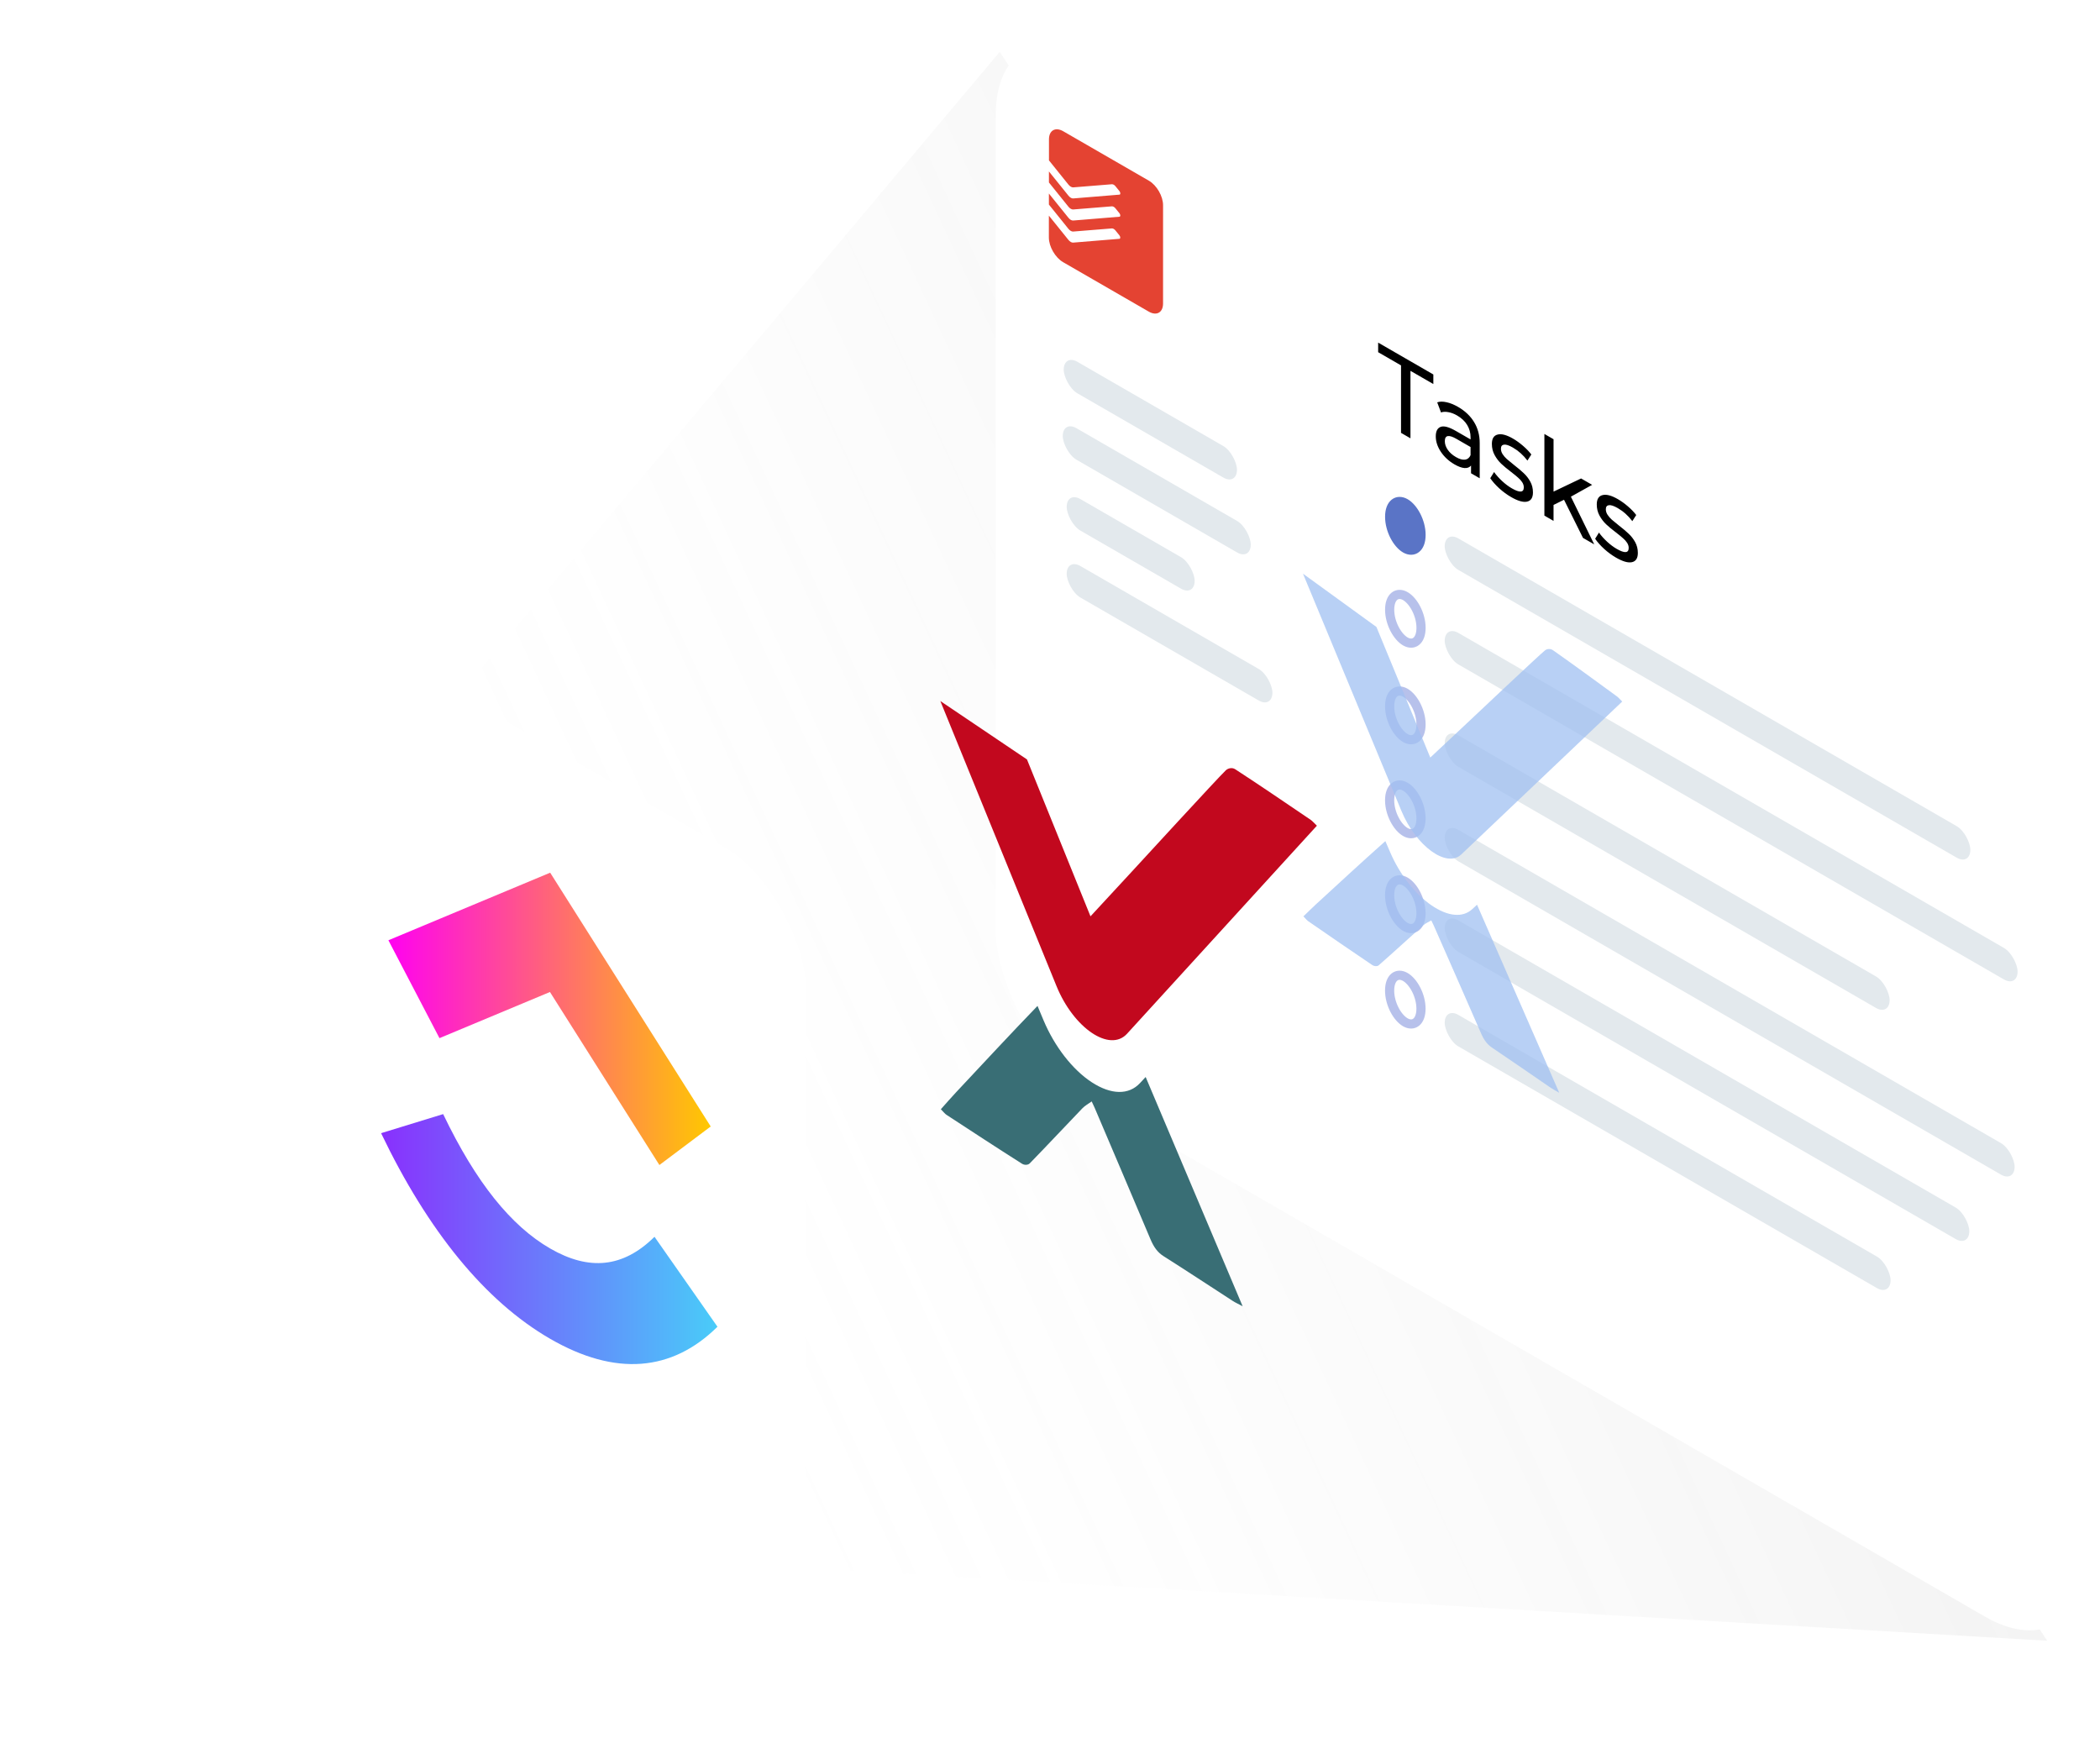 <svg width="458" height="379" viewBox="0 0 458 379" fill="none" xmlns="http://www.w3.org/2000/svg">
<path d="M218.04 11.305L86.644 167.605L175.53 341.94L446.479 357.828L218.04 11.305Z" fill="url(#paint0_linear)" fill-opacity="0.1"/>
<g filter="url(#filter0_d)">
<rect width="274.202" height="228.004" rx="25" transform="matrix(0.866 0.5 -0 1 217.168 0)" fill="white"/>
</g>
<path d="M305.558 79.69L300.57 76.811L300.57 74.723L312.605 81.669L312.605 83.757L307.616 80.878L307.614 95.59L305.556 94.402L305.558 79.69ZM318 88.744C319.525 89.624 320.689 90.727 321.492 92.055C322.31 93.391 322.718 94.915 322.718 96.627L322.717 104.307L320.826 103.215L320.826 101.535C320.493 101.935 320.015 102.116 319.392 102.076C318.782 102.028 318.054 101.76 317.209 101.272C315.976 100.56 314.985 99.644 314.237 98.524C313.502 97.412 313.135 96.296 313.135 95.176C313.135 94.056 313.489 93.364 314.196 93.1C314.903 92.82 316.025 93.124 317.563 94.012L320.723 95.835L320.723 95.379C320.723 94.387 320.473 93.484 319.975 92.668C319.476 91.852 318.741 91.164 317.771 90.604C317.12 90.228 316.483 89.988 315.859 89.884C315.235 89.764 314.709 89.788 314.279 89.956L313.448 87.748C314.016 87.548 314.695 87.54 315.485 87.724C316.275 87.892 317.113 88.232 318 88.744ZM317.542 99.688C318.304 100.128 318.962 100.316 319.516 100.252C320.071 100.172 320.473 99.844 320.722 99.267L320.722 97.491L317.646 95.716C315.956 94.74 315.11 94.908 315.11 96.22C315.11 96.86 315.325 97.488 315.754 98.104C316.184 98.72 316.78 99.248 317.542 99.688ZM329.569 108.406C328.669 107.886 327.803 107.251 326.971 106.499C326.14 105.731 325.489 104.995 325.017 104.291L325.849 102.947C326.334 103.627 326.923 104.287 327.616 104.927C328.309 105.566 329.008 106.09 329.715 106.498C331.461 107.506 332.334 107.434 332.334 106.282C332.334 105.898 332.217 105.526 331.981 105.166C331.746 104.806 331.448 104.474 331.087 104.17C330.741 103.858 330.242 103.45 329.591 102.946C328.704 102.274 327.977 101.67 327.408 101.135C326.854 100.607 326.376 99.979 325.974 99.251C325.572 98.523 325.372 97.711 325.372 96.815C325.372 95.663 325.788 94.983 326.619 94.775C327.451 94.551 328.566 94.842 329.966 95.65C330.7 96.074 331.435 96.602 332.169 97.234C332.904 97.866 333.506 98.494 333.977 99.118L333.125 100.45C332.224 99.258 331.164 98.31 329.945 97.606C329.1 97.118 328.455 96.906 328.012 96.971C327.568 97.034 327.346 97.331 327.346 97.859C327.346 98.275 327.471 98.674 327.72 99.058C327.97 99.442 328.275 99.794 328.635 100.114C329.009 100.442 329.529 100.87 330.194 101.398C331.081 102.086 331.794 102.69 332.335 103.21C332.889 103.722 333.36 104.33 333.748 105.034C334.136 105.738 334.33 106.522 334.33 107.386C334.33 108.538 333.9 109.21 333.041 109.402C332.195 109.586 331.038 109.254 329.569 108.406ZM341.106 108.993L338.819 110.121L338.819 113.601L336.823 112.449L336.825 94.641L338.821 95.793L338.819 107.217L344.827 104.348L347.238 105.74L342.603 108.321L347.694 118.724L345.242 117.308L341.106 108.993ZM352.446 121.611C351.545 121.091 350.679 120.455 349.848 119.703C349.017 118.935 348.365 118.199 347.894 117.495L348.726 116.151C349.211 116.831 349.8 117.491 350.493 118.131C351.185 118.771 351.885 119.295 352.592 119.703C354.338 120.711 355.211 120.638 355.211 119.486C355.211 119.102 355.093 118.73 354.858 118.37C354.622 118.011 354.324 117.679 353.964 117.375C353.618 117.063 353.119 116.655 352.468 116.151C351.581 115.479 350.853 114.875 350.285 114.339C349.731 113.811 349.253 113.183 348.851 112.455C348.449 111.727 348.248 110.915 348.248 110.019C348.249 108.867 348.664 108.187 349.496 107.979C350.327 107.755 351.443 108.047 352.843 108.855C353.577 109.279 354.311 109.807 355.046 110.438C355.78 111.07 356.383 111.698 356.854 112.322L356.002 113.654C355.101 112.462 354.041 111.515 352.822 110.811C351.976 110.323 351.332 110.111 350.888 110.175C350.445 110.239 350.223 110.535 350.223 111.063C350.223 111.479 350.348 111.879 350.597 112.263C350.847 112.647 351.151 112.999 351.512 113.319C351.886 113.647 352.405 114.075 353.071 114.603C353.957 115.291 354.671 115.894 355.211 116.414C355.766 116.926 356.237 117.534 356.625 118.238C357.013 118.942 357.207 119.726 357.207 120.59C357.206 121.742 356.777 122.414 355.918 122.606C355.072 122.79 353.915 122.459 352.446 121.611Z" fill="black"/>
<rect width="43.633" height="6.87" rx="3.435" transform="matrix(0.866 0.5 -0 1 231.993 77.185)" fill="#E3E9ED"/>
<rect width="47.348" height="6.87" rx="3.435" transform="matrix(0.866 0.5 -0 1 231.782 91.662)" fill="#E3E9ED"/>
<rect width="32.226" height="6.87" rx="3.435" transform="matrix(0.866 0.5 -0 1 232.641 107.12)" fill="#E3E9ED"/>
<rect width="51.81" height="6.87" rx="3.435" transform="matrix(0.866 0.5 -0 1 232.641 121.72)" fill="#E3E9ED"/>
<rect width="132.376" height="6.87" rx="3.435" transform="matrix(0.866 0.5 -0 1 315.085 115.708)" fill="#E3E9ED"/>
<rect width="144.275" height="6.87" rx="3.435" transform="matrix(0.866 0.5 -0 1 315.085 136.319)" fill="#E3E9ED"/>
<rect width="112.049" height="6.87" rx="3.435" transform="matrix(0.866 0.5 -0 1 315.085 158.647)" fill="#E3E9ED"/>
<rect width="143.526" height="6.87" rx="3.435" transform="matrix(0.866 0.5 -0 1 315.085 179.259)" fill="#E3E9ED"/>
<rect width="132.117" height="6.87" rx="3.435" transform="matrix(0.866 0.5 -0 1 315.085 199.012)" fill="#E3E9ED"/>
<path d="M309.923 116.655C309.923 119.562 308.249 120.63 306.501 119.621C304.752 118.612 303.079 115.612 303.079 112.705C303.08 109.797 304.753 108.729 306.502 109.739C308.25 110.748 309.923 113.748 309.923 116.655Z" fill="#5A74C6" stroke="#5A74C6" stroke-width="2"/>
<ellipse rx="4.951" ry="5.941" transform="matrix(0.866 0.5 -0 1 306.5 134.949)" fill="white"/>
<path d="M309.922 136.924C309.922 139.832 308.248 140.9 306.5 139.891C304.751 138.881 303.078 135.882 303.078 132.974C303.079 130.067 304.752 128.999 306.501 130.008C308.249 131.018 309.922 134.017 309.922 136.924Z" stroke="#7085D8" stroke-opacity="0.5" stroke-width="2"/>
<ellipse rx="4.951" ry="5.941" transform="matrix(0.866 0.5 -0 1 306.498 156.019)" fill="white"/>
<path d="M309.92 157.994C309.92 160.901 308.246 161.969 306.498 160.96C304.749 159.951 303.076 156.951 303.076 154.044C303.077 151.136 304.75 150.068 306.499 151.078C308.247 152.087 309.92 155.086 309.92 157.994Z" stroke="#7085D8" stroke-opacity="0.5" stroke-width="2"/>
<ellipse rx="4.951" ry="5.941" transform="matrix(0.866 0.5 -0 1 306.494 176.508)" fill="white"/>
<path d="M309.916 178.483C309.916 181.39 308.242 182.459 306.494 181.449C304.745 180.44 303.072 177.44 303.072 174.533C303.073 171.625 304.746 170.557 306.495 171.567C308.244 172.576 309.917 175.576 309.916 178.483Z" stroke="#7085D8" stroke-opacity="0.5" stroke-width="2"/>
<ellipse rx="4.951" ry="5.941" transform="matrix(0.866 0.5 -0 1 306.493 197.198)" fill="white"/>
<path d="M309.915 199.174C309.915 202.081 308.241 203.149 306.493 202.14C304.744 201.13 303.071 198.131 303.071 195.223C303.072 192.316 304.745 191.248 306.494 192.257C308.243 193.267 309.916 196.266 309.915 199.174Z" stroke="#7085D8" stroke-opacity="0.5" stroke-width="2"/>
<ellipse rx="4.951" ry="5.941" transform="matrix(0.866 0.5 -0 1 306.49 218.007)" fill="white"/>
<path d="M309.912 219.982C309.912 222.89 308.239 223.958 306.49 222.948C304.741 221.939 303.068 218.939 303.069 216.032C303.069 213.125 304.742 212.056 306.491 213.066C308.24 214.075 309.913 217.075 309.912 219.982Z" stroke="#7085D8" stroke-opacity="0.5" stroke-width="2"/>
<rect width="112.289" height="6.87" rx="3.435" transform="matrix(0.866 0.5 -0 1 315.084 219.623)" fill="#E3E9ED"/>
<path fill-rule="evenodd" clip-rule="evenodd" d="M321.087 198.279C319.007 200.198 315.76 199.887 312.177 197.427C308.634 194.993 305.296 190.72 303.248 185.999C302.897 185.187 302.523 184.325 302.14 183.439C297.054 187.954 292.051 192.595 287.026 197.203C286.122 198.033 285.25 198.908 284.266 199.853C284.764 200.36 285.029 200.706 285.295 200.888C289.95 204.102 294.607 207.325 299.263 210.451C299.755 210.782 300.4 210.776 300.703 210.512C303.97 207.646 307.177 204.686 310.425 201.791C310.917 201.35 311.537 201.101 312.157 200.73C312.464 201.37 312.594 201.623 312.706 201.878C316.144 209.698 319.594 217.516 323.001 225.34C323.63 226.782 324.309 227.749 325.443 228.509C329.701 231.364 333.962 234.337 338.222 237.249C338.739 237.604 339.254 237.853 340.065 238.322C333.993 224.432 328.066 210.876 322.135 197.311L321.087 198.279Z" fill="#A0C0F1" fill-opacity="0.75"/>
<path fill-rule="evenodd" clip-rule="evenodd" d="M353.798 153.002C353.231 152.44 352.951 152.097 352.67 151.892C350.363 150.211 348.059 148.527 345.753 146.854C343.402 145.149 341.051 143.459 338.702 141.809C338.101 141.388 337.356 141.518 336.951 141.845C335.588 142.944 320.52 157.172 319.225 158.388C316.931 160.545 314.632 162.693 311.937 165.215C305.89 150.581 300.193 136.733 300.193 136.733L284.173 125.115C284.173 125.115 298.539 159.725 305.644 176.855C307.237 180.699 309.709 183.836 312.177 185.626C314.641 187.412 317.104 187.863 318.701 186.347C330.4 175.232 342.097 164.117 353.796 153.003L353.798 153.002Z" fill="#A0C0F1" fill-opacity="0.75"/>
<path fill-rule="evenodd" clip-rule="evenodd" d="M248.626 236.213C246.172 238.847 242.341 238.781 238.116 236.035C233.936 233.319 229.999 228.258 227.584 222.501C227.17 221.512 226.728 220.461 226.276 219.38C220.278 225.596 214.375 231.962 208.448 238.29C207.382 239.43 206.354 240.623 205.193 241.916C205.78 242.506 206.093 242.916 206.406 243.12C211.898 246.709 217.391 250.31 222.882 253.789C223.463 254.158 224.224 254.085 224.581 253.721C228.435 249.771 232.218 245.709 236.049 241.724C236.629 241.117 237.361 240.741 238.092 240.21C238.454 240.987 238.607 241.293 238.74 241.604C242.795 251.134 246.864 260.662 250.883 270.2C251.625 271.958 252.426 273.111 253.763 273.956C258.786 277.133 263.812 280.459 268.837 283.706C269.447 284.103 270.054 284.366 271.011 284.876C263.849 267.944 256.858 251.419 249.862 234.884L248.626 236.213Z" fill="#396E75"/>
<path fill-rule="evenodd" clip-rule="evenodd" d="M287.209 180.076C286.54 179.437 286.21 179.039 285.878 178.815C283.158 176.971 280.439 175.123 277.719 173.289C274.946 171.42 272.173 169.569 269.402 167.768C268.693 167.309 267.815 167.551 267.337 168.003C265.729 169.521 247.955 188.888 246.429 190.543C243.723 193.481 241.01 196.407 237.831 199.842C230.699 182.264 223.979 165.626 223.979 165.626L205.083 152.889C205.083 152.889 222.027 194.458 230.408 215.032C232.287 219.649 235.203 223.289 238.115 225.252C241.02 227.21 243.926 227.505 245.81 225.441C259.61 210.32 273.407 195.198 287.207 180.077L287.209 180.076Z" fill="#C2081E"/>
<rect width="126.798" height="152.158" rx="20" transform="matrix(0.866 0.5 -0 1 65.899 131.629)" fill="white"/>
<path fill-rule="evenodd" clip-rule="evenodd" d="M231.887 28.625C230.175 27.637 228.774 28.433 228.774 30.394L228.774 34.979C228.774 34.979 232.77 39.946 233.026 40.265C233.349 40.665 233.748 40.888 234.065 40.865C234.333 40.841 242.39 40.193 242.508 40.182C242.801 40.159 243.112 40.403 243.286 40.624C243.454 40.836 243.915 41.401 244.158 41.698C244.401 41.995 244.388 42.43 244.17 42.447C243.952 42.464 234.532 43.238 234.09 43.275C233.729 43.302 233.374 43.104 233 42.646C232.378 41.88 229.801 38.681 228.767 37.393L228.767 39.796C228.767 39.796 232.763 44.763 233.019 45.082C233.342 45.483 233.741 45.705 234.058 45.682C234.326 45.658 242.383 45.01 242.501 44.999C242.794 44.976 243.105 45.22 243.279 45.441C243.448 45.653 243.908 46.218 244.151 46.515C244.394 46.812 244.381 47.247 244.163 47.264C243.945 47.281 234.525 48.055 234.083 48.092C233.722 48.119 233.367 47.922 232.994 47.463C232.371 46.698 229.794 43.498 228.76 42.21L228.76 44.613C228.76 44.613 232.757 49.58 233.012 49.899C233.336 50.3 233.734 50.523 234.052 50.499C234.319 50.475 242.376 49.827 242.494 49.816C242.787 49.793 243.098 50.037 243.273 50.259C243.441 50.47 243.901 51.035 244.144 51.332C244.387 51.629 244.375 52.064 244.157 52.081C243.939 52.098 234.518 52.872 234.076 52.909C233.715 52.936 233.36 52.739 232.987 52.281C232.364 51.515 229.787 48.316 228.754 47.027L228.753 51.819C228.753 53.781 230.153 56.194 231.866 57.182L250.543 67.962C252.255 68.951 253.656 68.155 253.656 66.194L253.659 44.8C253.678 42.807 252.277 40.394 250.565 39.406L231.887 28.625Z" fill="#E44332"/>
<path d="M83.113 247.133L96.65 242.974C103.843 257.966 111.485 267.375 119.991 272.286C128.451 277.171 135.876 276.521 142.744 269.733L156.476 289.348C146.566 299.133 134.251 300.216 119.991 291.982C105.777 283.775 93.342 268.454 83.113 247.133Z" fill="url(#paint1_linear)"/>
<path d="M119.942 216.346L95.846 226.41L84.707 205.062L119.992 190.324L155 245.675L143.811 254.079L119.942 216.346Z" fill="url(#paint2_linear)"/>
<defs>
<filter id="filter0_d" x="214.145" y="6.542" width="243.502" height="351.995" filterUnits="userSpaceOnUse" color-interpolation-filters="sRGB">
<feFlood flood-opacity="0" result="BackgroundImageFix"/>
<feColorMatrix in="SourceAlpha" type="matrix" values="0 0 0 0 0 0 0 0 0 0 0 0 0 0 0 0 0 0 127 0"/>
<feOffset/>
<feGaussianBlur stdDeviation="1.5"/>
<feColorMatrix type="matrix" values="0 0 0 0 0.084 0 0 0 0 0.036 0 0 0 0 0.625 0 0 0 0.25 0"/>
<feBlend mode="normal" in2="BackgroundImageFix" result="effect1_dropShadow"/>
<feBlend mode="normal" in="SourceGraphic" in2="effect1_dropShadow" result="shape"/>
</filter>
<linearGradient id="paint0_linear" x1="382.928" y1="165.887" x2="148.478" y2="274.954" gradientUnits="userSpaceOnUse">
<stop stop-color="#767676"/>
<stop offset="1" stop-color="#E2E2E2" stop-opacity="0"/>
<stop offset="1" stop-color="#767676" stop-opacity="0"/>
</linearGradient>
<linearGradient id="paint1_linear" x1="83.113" y1="259.323" x2="156.475" y2="259.32" gradientUnits="userSpaceOnUse">
<stop stop-color="#8930FD"/>
<stop offset="1" stop-color="#49CCF9"/>
</linearGradient>
<linearGradient id="paint2_linear" x1="84.707" y1="203.975" x2="154.999" y2="203.973" gradientUnits="userSpaceOnUse">
<stop stop-color="#FF02F0"/>
<stop offset="1" stop-color="#FFC800"/>
</linearGradient>
</defs>
</svg>
